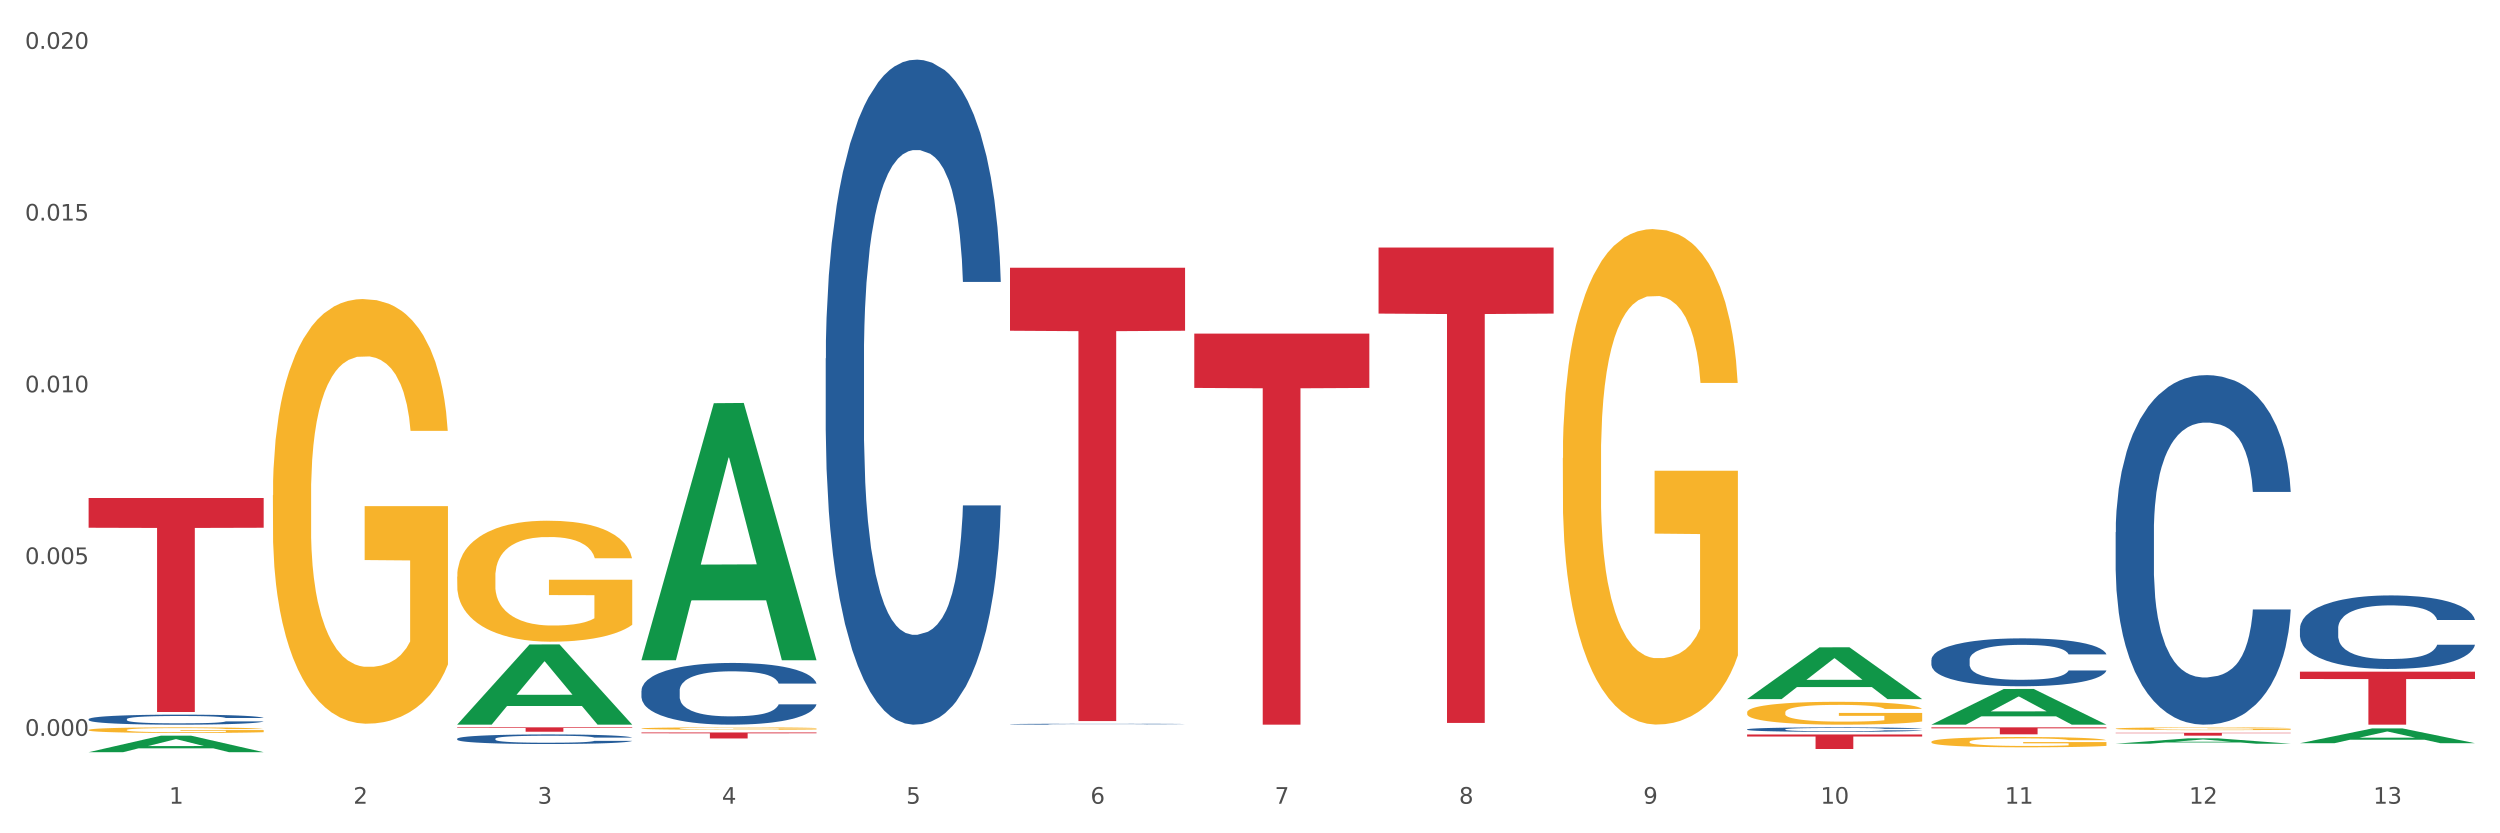<?xml version="1.0" encoding="utf-8" standalone="no"?>
<!DOCTYPE svg PUBLIC "-//W3C//DTD SVG 1.1//EN"
  "http://www.w3.org/Graphics/SVG/1.1/DTD/svg11.dtd">
<svg xmlns:xlink="http://www.w3.org/1999/xlink" width="1080pt" height="360pt" viewBox="0 0 1080 360" xmlns="http://www.w3.org/2000/svg" version="1.1">
 <rect x="0" y="0" width="1080" height="360" fill="#333333" stroke="none"/>
 <defs>
  <style type="text/css">*{stroke-linejoin: round; stroke-linecap: butt}</style>
 </defs>
 <g id="figure_1">
  <g id="patch_1">
   <path d="M 0 360 
L 1080 360 
L 1080 0 
L 0 0 
z
" style="fill: #ffffff; stroke: #ffffff; stroke-linejoin: miter"/>
  </g>
  <g id="axes_1">
   <g id="matplotlib.axis_1">
    <g id="xtick_1">
     <g id="text_1">
      <!-- 1 -->
      <g style="fill: #4d4d4d" transform="translate(73.043 347.204) scale(0.096 -0.096)">
       <defs>
        <path id="DejaVuSans-31" d="M 794 531 
L 1825 531 
L 1825 4091 
L 703 3866 
L 703 4441 
L 1819 4666 
L 2450 4666 
L 2450 531 
L 3481 531 
L 3481 0 
L 794 0 
L 794 531 
z
" transform="scale(0.016)"/>
       </defs>
       <use xlink:href="#DejaVuSans-31"/>
      </g>
     </g>
    </g>
    <g id="xtick_2">
     <g id="text_2">
      <!-- 2 -->
      <g style="fill: #4d4d4d" transform="translate(152.65 347.204) scale(0.096 -0.096)">
       <defs>
        <path id="DejaVuSans-32" d="M 1228 531 
L 3431 531 
L 3431 0 
L 469 0 
L 469 531 
Q 828 903 1448 1529 
Q 2069 2156 2228 2338 
Q 2531 2678 2651 2914 
Q 2772 3150 2772 3378 
Q 2772 3750 2511 3984 
Q 2250 4219 1831 4219 
Q 1534 4219 1204 4116 
Q 875 4013 500 3803 
L 500 4441 
Q 881 4594 1212 4672 
Q 1544 4750 1819 4750 
Q 2544 4750 2975 4387 
Q 3406 4025 3406 3419 
Q 3406 3131 3298 2873 
Q 3191 2616 2906 2266 
Q 2828 2175 2409 1742 
Q 1991 1309 1228 531 
z
" transform="scale(0.016)"/>
       </defs>
       <use xlink:href="#DejaVuSans-32"/>
      </g>
     </g>
    </g>
    <g id="xtick_3">
     <g id="text_3">
      <!-- 3 -->
      <g style="fill: #4d4d4d" transform="translate(232.258 347.204) scale(0.096 -0.096)">
       <defs>
        <path id="DejaVuSans-33" d="M 2597 2516 
Q 3050 2419 3304 2112 
Q 3559 1806 3559 1356 
Q 3559 666 3084 287 
Q 2609 -91 1734 -91 
Q 1441 -91 1130 -33 
Q 819 25 488 141 
L 488 750 
Q 750 597 1062 519 
Q 1375 441 1716 441 
Q 2309 441 2620 675 
Q 2931 909 2931 1356 
Q 2931 1769 2642 2001 
Q 2353 2234 1838 2234 
L 1294 2234 
L 1294 2753 
L 1863 2753 
Q 2328 2753 2575 2939 
Q 2822 3125 2822 3475 
Q 2822 3834 2567 4026 
Q 2313 4219 1838 4219 
Q 1578 4219 1281 4162 
Q 984 4106 628 3988 
L 628 4550 
Q 988 4650 1302 4700 
Q 1616 4750 1894 4750 
Q 2613 4750 3031 4423 
Q 3450 4097 3450 3541 
Q 3450 3153 3228 2886 
Q 3006 2619 2597 2516 
z
" transform="scale(0.016)"/>
       </defs>
       <use xlink:href="#DejaVuSans-33"/>
      </g>
     </g>
    </g>
    <g id="xtick_4">
     <g id="text_4">
      <!-- 4 -->
      <g style="fill: #4d4d4d" transform="translate(311.865 347.204) scale(0.096 -0.096)">
       <defs>
        <path id="DejaVuSans-34" d="M 2419 4116 
L 825 1625 
L 2419 1625 
L 2419 4116 
z
M 2253 4666 
L 3047 4666 
L 3047 1625 
L 3713 1625 
L 3713 1100 
L 3047 1100 
L 3047 0 
L 2419 0 
L 2419 1100 
L 313 1100 
L 313 1709 
L 2253 4666 
z
" transform="scale(0.016)"/>
       </defs>
       <use xlink:href="#DejaVuSans-34"/>
      </g>
     </g>
    </g>
    <g id="xtick_5">
     <g id="text_5">
      <!-- 5 -->
      <g style="fill: #4d4d4d" transform="translate(391.473 347.204) scale(0.096 -0.096)">
       <defs>
        <path id="DejaVuSans-35" d="M 691 4666 
L 3169 4666 
L 3169 4134 
L 1269 4134 
L 1269 2991 
Q 1406 3038 1543 3061 
Q 1681 3084 1819 3084 
Q 2600 3084 3056 2656 
Q 3513 2228 3513 1497 
Q 3513 744 3044 326 
Q 2575 -91 1722 -91 
Q 1428 -91 1123 -41 
Q 819 9 494 109 
L 494 744 
Q 775 591 1075 516 
Q 1375 441 1709 441 
Q 2250 441 2565 725 
Q 2881 1009 2881 1497 
Q 2881 1984 2565 2268 
Q 2250 2553 1709 2553 
Q 1456 2553 1204 2497 
Q 953 2441 691 2322 
L 691 4666 
z
" transform="scale(0.016)"/>
       </defs>
       <use xlink:href="#DejaVuSans-35"/>
      </g>
     </g>
    </g>
    <g id="xtick_6">
     <g id="text_6">
      <!-- 6 -->
      <g style="fill: #4d4d4d" transform="translate(471.08 347.204) scale(0.096 -0.096)">
       <defs>
        <path id="DejaVuSans-36" d="M 2113 2584 
Q 1688 2584 1439 2293 
Q 1191 2003 1191 1497 
Q 1191 994 1439 701 
Q 1688 409 2113 409 
Q 2538 409 2786 701 
Q 3034 994 3034 1497 
Q 3034 2003 2786 2293 
Q 2538 2584 2113 2584 
z
M 3366 4563 
L 3366 3988 
Q 3128 4100 2886 4159 
Q 2644 4219 2406 4219 
Q 1781 4219 1451 3797 
Q 1122 3375 1075 2522 
Q 1259 2794 1537 2939 
Q 1816 3084 2150 3084 
Q 2853 3084 3261 2657 
Q 3669 2231 3669 1497 
Q 3669 778 3244 343 
Q 2819 -91 2113 -91 
Q 1303 -91 875 529 
Q 447 1150 447 2328 
Q 447 3434 972 4092 
Q 1497 4750 2381 4750 
Q 2619 4750 2861 4703 
Q 3103 4656 3366 4563 
z
" transform="scale(0.016)"/>
       </defs>
       <use xlink:href="#DejaVuSans-36"/>
      </g>
     </g>
    </g>
    <g id="xtick_7">
     <g id="text_7">
      <!-- 7 -->
      <g style="fill: #4d4d4d" transform="translate(550.688 347.204) scale(0.096 -0.096)">
       <defs>
        <path id="DejaVuSans-37" d="M 525 4666 
L 3525 4666 
L 3525 4397 
L 1831 0 
L 1172 0 
L 2766 4134 
L 525 4134 
L 525 4666 
z
" transform="scale(0.016)"/>
       </defs>
       <use xlink:href="#DejaVuSans-37"/>
      </g>
     </g>
    </g>
    <g id="xtick_8">
     <g id="text_8">
      <!-- 8 -->
      <g style="fill: #4d4d4d" transform="translate(630.295 347.204) scale(0.096 -0.096)">
       <defs>
        <path id="DejaVuSans-38" d="M 2034 2216 
Q 1584 2216 1326 1975 
Q 1069 1734 1069 1313 
Q 1069 891 1326 650 
Q 1584 409 2034 409 
Q 2484 409 2743 651 
Q 3003 894 3003 1313 
Q 3003 1734 2745 1975 
Q 2488 2216 2034 2216 
z
M 1403 2484 
Q 997 2584 770 2862 
Q 544 3141 544 3541 
Q 544 4100 942 4425 
Q 1341 4750 2034 4750 
Q 2731 4750 3128 4425 
Q 3525 4100 3525 3541 
Q 3525 3141 3298 2862 
Q 3072 2584 2669 2484 
Q 3125 2378 3379 2068 
Q 3634 1759 3634 1313 
Q 3634 634 3220 271 
Q 2806 -91 2034 -91 
Q 1263 -91 848 271 
Q 434 634 434 1313 
Q 434 1759 690 2068 
Q 947 2378 1403 2484 
z
M 1172 3481 
Q 1172 3119 1398 2916 
Q 1625 2713 2034 2713 
Q 2441 2713 2670 2916 
Q 2900 3119 2900 3481 
Q 2900 3844 2670 4047 
Q 2441 4250 2034 4250 
Q 1625 4250 1398 4047 
Q 1172 3844 1172 3481 
z
" transform="scale(0.016)"/>
       </defs>
       <use xlink:href="#DejaVuSans-38"/>
      </g>
     </g>
    </g>
    <g id="xtick_9">
     <g id="text_9">
      <!-- 9 -->
      <g style="fill: #4d4d4d" transform="translate(709.902 347.204) scale(0.096 -0.096)">
       <defs>
        <path id="DejaVuSans-39" d="M 703 97 
L 703 672 
Q 941 559 1184 500 
Q 1428 441 1663 441 
Q 2288 441 2617 861 
Q 2947 1281 2994 2138 
Q 2813 1869 2534 1725 
Q 2256 1581 1919 1581 
Q 1219 1581 811 2004 
Q 403 2428 403 3163 
Q 403 3881 828 4315 
Q 1253 4750 1959 4750 
Q 2769 4750 3195 4129 
Q 3622 3509 3622 2328 
Q 3622 1225 3098 567 
Q 2575 -91 1691 -91 
Q 1453 -91 1209 -44 
Q 966 3 703 97 
z
M 1959 2075 
Q 2384 2075 2632 2365 
Q 2881 2656 2881 3163 
Q 2881 3666 2632 3958 
Q 2384 4250 1959 4250 
Q 1534 4250 1286 3958 
Q 1038 3666 1038 3163 
Q 1038 2656 1286 2365 
Q 1534 2075 1959 2075 
z
" transform="scale(0.016)"/>
       </defs>
       <use xlink:href="#DejaVuSans-39"/>
      </g>
     </g>
    </g>
    <g id="xtick_10">
     <g id="text_10">
      <!-- 10 -->
      <g style="fill: #4d4d4d" transform="translate(786.456 347.204) scale(0.096 -0.096)">
       <defs>
        <path id="DejaVuSans-30" d="M 2034 4250 
Q 1547 4250 1301 3770 
Q 1056 3291 1056 2328 
Q 1056 1369 1301 889 
Q 1547 409 2034 409 
Q 2525 409 2770 889 
Q 3016 1369 3016 2328 
Q 3016 3291 2770 3770 
Q 2525 4250 2034 4250 
z
M 2034 4750 
Q 2819 4750 3233 4129 
Q 3647 3509 3647 2328 
Q 3647 1150 3233 529 
Q 2819 -91 2034 -91 
Q 1250 -91 836 529 
Q 422 1150 422 2328 
Q 422 3509 836 4129 
Q 1250 4750 2034 4750 
z
" transform="scale(0.016)"/>
       </defs>
       <use xlink:href="#DejaVuSans-31"/>
       <use xlink:href="#DejaVuSans-30" transform="translate(63.623 0)"/>
      </g>
     </g>
    </g>
    <g id="xtick_11">
     <g id="text_11">
      <!-- 11 -->
      <g style="fill: #4d4d4d" transform="translate(866.063 347.204) scale(0.096 -0.096)">
       <use xlink:href="#DejaVuSans-31"/>
       <use xlink:href="#DejaVuSans-31" transform="translate(63.623 0)"/>
      </g>
     </g>
    </g>
    <g id="xtick_12">
     <g id="text_12">
      <!-- 12 -->
      <g style="fill: #4d4d4d" transform="translate(945.671 347.204) scale(0.096 -0.096)">
       <use xlink:href="#DejaVuSans-31"/>
       <use xlink:href="#DejaVuSans-32" transform="translate(63.623 0)"/>
      </g>
     </g>
    </g>
    <g id="xtick_13">
     <g id="text_13">
      <!-- 13 -->
      <g style="fill: #4d4d4d" transform="translate(1025.278 347.204) scale(0.096 -0.096)">
       <use xlink:href="#DejaVuSans-31"/>
       <use xlink:href="#DejaVuSans-33" transform="translate(63.623 0)"/>
      </g>
     </g>
    </g>
    <g id="xtick_14"/>
    <g id="xtick_15"/>
    <g id="xtick_16"/>
    <g id="xtick_17"/>
    <g id="xtick_18"/>
    <g id="xtick_19"/>
    <g id="xtick_20"/>
    <g id="xtick_21"/>
    <g id="xtick_22"/>
    <g id="xtick_23"/>
    <g id="xtick_24"/>
    <g id="xtick_25"/>
   </g>
   <g id="matplotlib.axis_2">
    <g id="ytick_1">
     <g id="text_14">
      <!-- 0.000 -->
      <g style="fill: #4d4d4d" transform="translate(10.8 317.863) scale(0.096 -0.096)">
       <defs>
        <path id="DejaVuSans-2e" d="M 684 794 
L 1344 794 
L 1344 0 
L 684 0 
L 684 794 
z
" transform="scale(0.016)"/>
       </defs>
       <use xlink:href="#DejaVuSans-30"/>
       <use xlink:href="#DejaVuSans-2e" transform="translate(63.623 0)"/>
       <use xlink:href="#DejaVuSans-30" transform="translate(95.41 0)"/>
       <use xlink:href="#DejaVuSans-30" transform="translate(159.033 0)"/>
       <use xlink:href="#DejaVuSans-30" transform="translate(222.656 0)"/>
      </g>
     </g>
    </g>
    <g id="ytick_2">
     <g id="text_15">
      <!-- 0.005 -->
      <g style="fill: #4d4d4d" transform="translate(10.8 243.67) scale(0.096 -0.096)">
       <use xlink:href="#DejaVuSans-30"/>
       <use xlink:href="#DejaVuSans-2e" transform="translate(63.623 0)"/>
       <use xlink:href="#DejaVuSans-30" transform="translate(95.41 0)"/>
       <use xlink:href="#DejaVuSans-30" transform="translate(159.033 0)"/>
       <use xlink:href="#DejaVuSans-35" transform="translate(222.656 0)"/>
      </g>
     </g>
    </g>
    <g id="ytick_3">
     <g id="text_16">
      <!-- 0.010 -->
      <g style="fill: #4d4d4d" transform="translate(10.8 169.477) scale(0.096 -0.096)">
       <use xlink:href="#DejaVuSans-30"/>
       <use xlink:href="#DejaVuSans-2e" transform="translate(63.623 0)"/>
       <use xlink:href="#DejaVuSans-30" transform="translate(95.41 0)"/>
       <use xlink:href="#DejaVuSans-31" transform="translate(159.033 0)"/>
       <use xlink:href="#DejaVuSans-30" transform="translate(222.656 0)"/>
      </g>
     </g>
    </g>
    <g id="ytick_4">
     <g id="text_17">
      <!-- 0.015 -->
      <g style="fill: #4d4d4d" transform="translate(10.8 95.283) scale(0.096 -0.096)">
       <use xlink:href="#DejaVuSans-30"/>
       <use xlink:href="#DejaVuSans-2e" transform="translate(63.623 0)"/>
       <use xlink:href="#DejaVuSans-30" transform="translate(95.41 0)"/>
       <use xlink:href="#DejaVuSans-31" transform="translate(159.033 0)"/>
       <use xlink:href="#DejaVuSans-35" transform="translate(222.656 0)"/>
      </g>
     </g>
    </g>
    <g id="ytick_5">
     <g id="text_18">
      <!-- 0.020 -->
      <g style="fill: #4d4d4d" transform="translate(10.8 21.09) scale(0.096 -0.096)">
       <use xlink:href="#DejaVuSans-30"/>
       <use xlink:href="#DejaVuSans-2e" transform="translate(63.623 0)"/>
       <use xlink:href="#DejaVuSans-30" transform="translate(95.41 0)"/>
       <use xlink:href="#DejaVuSans-32" transform="translate(159.033 0)"/>
       <use xlink:href="#DejaVuSans-30" transform="translate(222.656 0)"/>
      </g>
     </g>
    </g>
    <g id="ytick_6"/>
    <g id="ytick_7"/>
    <g id="ytick_8"/>
    <g id="ytick_9"/>
   </g>
   <g id="PolyCollection_1">
    <path d="M 38.283 324.936 
L 38.361 324.929 
L 69.547 317.807 
L 82.49 317.8 
L 113.91 324.95 
L 98.941 324.95 
L 92.158 323.285 
L 59.958 323.285 
L 59.724 323.312 
L 53.175 324.95 
L 38.283 324.95 
L 38.283 324.936 
L 64.012 322.291 
L 88.103 322.285 
L 76.175 319.324 
L 76.019 319.311 
L 75.863 319.331 
L 63.934 322.285 
L 64.012 322.291 
L 38.283 324.936 
z
" clip-path="url(#paf9fe60568)" style="fill: #109648"/>
    <path d="M 277.105 316.422 
L 352.733 316.422 
L 352.733 316.784 
L 322.984 316.787 
L 322.984 319.025 
L 306.675 319.025 
L 306.675 316.787 
L 277.105 316.784 
L 277.105 316.425 
L 277.105 316.422 
z
" clip-path="url(#paf9fe60568)" style="fill: #d62839"/>
    <path d="M 436.32 115.665 
L 511.948 115.665 
L 511.948 142.88 
L 482.199 143.064 
L 482.199 311.504 
L 465.89 311.504 
L 465.89 143.064 
L 436.32 142.88 
L 436.32 115.849 
L 436.32 115.665 
z
" clip-path="url(#paf9fe60568)" style="fill: #d62839"/>
    <path d="M 515.928 144.103 
L 591.555 144.103 
L 591.555 167.583 
L 561.806 167.741 
L 561.806 313.062 
L 545.498 313.062 
L 545.498 167.741 
L 515.928 167.583 
L 515.928 144.261 
L 515.928 144.103 
z
" clip-path="url(#paf9fe60568)" style="fill: #d62839"/>
    <path d="M 595.535 106.933 
L 671.163 106.933 
L 671.163 135.472 
L 641.413 135.665 
L 641.413 312.295 
L 625.105 312.295 
L 625.105 135.665 
L 595.535 135.472 
L 595.535 107.126 
L 595.535 106.933 
z
" clip-path="url(#paf9fe60568)" style="fill: #d62839"/>
    <path d="M 754.75 317.303 
L 830.378 317.303 
L 830.378 318.174 
L 800.628 318.18 
L 800.628 323.57 
L 784.32 323.57 
L 784.32 318.18 
L 754.75 318.174 
L 754.75 317.309 
L 754.75 317.303 
z
" clip-path="url(#paf9fe60568)" style="fill: #d62839"/>
    <path d="M 834.358 314.216 
L 909.985 314.216 
L 909.985 314.636 
L 880.236 314.639 
L 880.236 317.24 
L 863.928 317.24 
L 863.928 314.639 
L 834.358 314.636 
L 834.358 314.219 
L 834.358 314.216 
z
" clip-path="url(#paf9fe60568)" style="fill: #d62839"/>
    <path d="M 913.965 316.578 
L 989.593 316.578 
L 989.593 316.749 
L 959.843 316.75 
L 959.843 317.806 
L 943.535 317.806 
L 943.535 316.75 
L 913.965 316.749 
L 913.965 316.579 
L 913.965 316.578 
z
" clip-path="url(#paf9fe60568)" style="fill: #d62839"/>
    <path d="M 38.283 315.339 
L 38.372 315.337 
L 38.372 315.257 
L 38.551 315.188 
L 39.444 315.022 
L 40.783 314.884 
L 41.765 314.811 
L 42.747 314.751 
L 43.908 314.691 
L 45.337 314.629 
L 47.926 314.538 
L 49.533 314.491 
L 51.498 314.442 
L 55.069 314.371 
L 57.659 314.331 
L 60.337 314.298 
L 64.712 314.258 
L 67.57 314.24 
L 70.605 314.227 
L 74.266 314.218 
L 77.034 314.216 
L 83.106 314.223 
L 88.284 314.243 
L 90.784 314.258 
L 93.999 314.285 
L 95.695 314.302 
L 98.463 314.338 
L 101.32 314.385 
L 103.285 314.425 
L 106.231 314.5 
L 108.464 314.575 
L 110.517 314.669 
L 111.589 314.733 
L 112.392 314.793 
L 113.107 314.862 
L 113.821 314.971 
L 97.749 314.971 
L 97.124 314.893 
L 96.142 314.82 
L 94.713 314.749 
L 93.463 314.704 
L 91.32 314.649 
L 89.356 314.613 
L 87.302 314.587 
L 84.802 314.564 
L 82.838 314.553 
L 80.07 314.544 
L 74.623 314.547 
L 70.962 314.564 
L 68.462 314.587 
L 66.855 314.607 
L 65.427 314.629 
L 63.819 314.66 
L 61.944 314.706 
L 60.605 314.749 
L 59.266 314.802 
L 58.194 314.855 
L 57.212 314.917 
L 56.409 314.984 
L 55.783 315.053 
L 55.248 315.137 
L 54.801 315.277 
L 54.801 315.581 
L 54.98 315.65 
L 55.426 315.741 
L 55.962 315.81 
L 56.855 315.892 
L 57.659 315.947 
L 59.176 316.027 
L 60.873 316.094 
L 62.212 316.136 
L 63.552 316.172 
L 65.873 316.22 
L 68.462 316.26 
L 70.695 316.285 
L 73.73 316.307 
L 75.784 316.316 
L 77.57 316.32 
L 81.945 316.32 
L 85.07 316.314 
L 88.552 316.298 
L 91.231 316.278 
L 93.463 316.254 
L 95.963 316.214 
L 97.57 316.176 
L 97.57 315.712 
L 77.927 315.71 
L 77.927 315.401 
L 113.91 315.401 
L 113.91 316.307 
L 112.392 316.354 
L 110.696 316.396 
L 108.91 316.434 
L 106.231 316.48 
L 103.017 316.525 
L 100.16 316.556 
L 97.124 316.582 
L 93.552 316.607 
L 88.909 316.629 
L 86.052 316.638 
L 82.481 316.644 
L 78.284 316.647 
L 74.623 316.642 
L 71.052 316.631 
L 67.302 316.611 
L 63.641 316.582 
L 60.873 316.553 
L 58.105 316.518 
L 55.158 316.471 
L 52.837 316.427 
L 51.051 316.387 
L 49.087 316.336 
L 46.944 316.269 
L 45.337 316.209 
L 43.908 316.147 
L 42.39 316.067 
L 41.319 315.998 
L 40.247 315.912 
L 39.622 315.847 
L 38.908 315.748 
L 38.372 315.608 
L 38.283 315.339 
z
" clip-path="url(#paf9fe60568)" style="fill: #f7b32b"/>
    <path d="M 993.573 271.497 
L 993.662 271.468 
L 993.662 270.655 
L 993.93 269.552 
L 994.914 267.52 
L 996.165 265.982 
L 998.311 264.183 
L 999.473 263.428 
L 1000.993 262.587 
L 1004.121 261.222 
L 1007.697 260.062 
L 1010.2 259.423 
L 1012.077 259.017 
L 1016.279 258.291 
L 1018.693 257.972 
L 1021.196 257.711 
L 1023.341 257.537 
L 1026.917 257.333 
L 1029.777 257.246 
L 1033.085 257.217 
L 1035.856 257.246 
L 1039.521 257.362 
L 1044.885 257.711 
L 1046.941 257.914 
L 1049.712 258.262 
L 1052.573 258.726 
L 1054.897 259.191 
L 1057.579 259.858 
L 1060.35 260.729 
L 1063.032 261.832 
L 1064.909 262.848 
L 1066.429 263.922 
L 1067.77 265.228 
L 1068.753 266.65 
L 1069.2 267.84 
L 1052.841 267.84 
L 1052.394 266.766 
L 1051.5 265.605 
L 1050.606 264.821 
L 1049.623 264.183 
L 1048.103 263.457 
L 1046.762 262.993 
L 1044.527 262.441 
L 1042.471 262.093 
L 1040.773 261.89 
L 1038.717 261.716 
L 1034.336 261.542 
L 1031.208 261.542 
L 1029.241 261.6 
L 1026.827 261.745 
L 1024.771 261.948 
L 1022.358 262.296 
L 1020.48 262.674 
L 1018.603 263.167 
L 1017.53 263.515 
L 1015.921 264.154 
L 1014.849 264.676 
L 1013.418 265.576 
L 1012.614 266.214 
L 1011.183 267.869 
L 1010.558 269.088 
L 1010.29 269.929 
L 1010.111 270.858 
L 1010.111 275.386 
L 1010.647 277.417 
L 1011.094 278.288 
L 1011.809 279.275 
L 1013.15 280.552 
L 1015.117 281.8 
L 1017.173 282.7 
L 1018.871 283.251 
L 1020.48 283.657 
L 1022.089 283.977 
L 1024.056 284.267 
L 1025.665 284.441 
L 1028.079 284.615 
L 1030.939 284.702 
L 1033.174 284.702 
L 1037.733 284.557 
L 1039.789 284.412 
L 1041.756 284.209 
L 1043.902 283.89 
L 1045.6 283.541 
L 1046.583 283.28 
L 1048.192 282.729 
L 1049.444 282.148 
L 1050.517 281.481 
L 1051.232 280.9 
L 1052.036 280.029 
L 1052.662 279.043 
L 1052.841 278.52 
L 1069.2 278.52 
L 1068.842 279.565 
L 1068.217 280.581 
L 1066.965 281.945 
L 1065.982 282.729 
L 1064.462 283.686 
L 1062.853 284.499 
L 1060.618 285.399 
L 1058.562 286.066 
L 1056.417 286.647 
L 1054.092 287.169 
L 1049.891 287.895 
L 1048.371 288.098 
L 1045.153 288.446 
L 1042.65 288.649 
L 1038.985 288.852 
L 1035.23 288.969 
L 1031.297 288.998 
L 1027.811 288.94 
L 1023.967 288.765 
L 1021.553 288.591 
L 1018.871 288.33 
L 1015.743 287.924 
L 1012.793 287.43 
L 1010.021 286.85 
L 1007.429 286.182 
L 1005.015 285.428 
L 1001.887 284.18 
L 999.562 282.961 
L 997.864 281.829 
L 996.702 280.871 
L 995.54 279.652 
L 994.914 278.81 
L 993.93 276.779 
L 993.573 274.892 
L 993.573 271.497 
z
" clip-path="url(#paf9fe60568)" style="fill: #255c99"/>
    <path d="M 913.965 229.901 
L 914.055 229.763 
L 914.055 225.901 
L 914.323 220.661 
L 915.306 211.007 
L 916.558 203.697 
L 918.703 195.147 
L 919.865 191.561 
L 921.385 187.562 
L 924.514 181.08 
L 928.09 175.563 
L 930.593 172.529 
L 932.47 170.598 
L 936.671 167.151 
L 939.085 165.634 
L 941.588 164.392 
L 943.734 163.565 
L 947.309 162.6 
L 950.17 162.186 
L 953.477 162.048 
L 956.249 162.186 
L 959.914 162.737 
L 965.277 164.392 
L 967.333 165.358 
L 970.105 167.013 
L 972.965 169.219 
L 975.29 171.426 
L 977.971 174.598 
L 980.743 178.735 
L 983.424 183.976 
L 985.302 188.803 
L 986.821 193.906 
L 988.162 200.112 
L 989.146 206.869 
L 989.593 212.524 
L 973.233 212.524 
L 972.786 207.421 
L 971.893 201.905 
L 970.999 198.181 
L 970.015 195.147 
L 968.496 191.699 
L 967.155 189.492 
L 964.92 186.872 
L 962.864 185.217 
L 961.165 184.252 
L 959.109 183.424 
L 954.729 182.597 
L 951.6 182.597 
L 949.634 182.873 
L 947.22 183.562 
L 945.164 184.528 
L 942.75 186.183 
L 940.873 187.975 
L 938.996 190.32 
L 937.923 191.975 
L 936.314 195.009 
L 935.241 197.491 
L 933.811 201.767 
L 933.006 204.801 
L 931.576 212.662 
L 930.95 218.454 
L 930.682 222.454 
L 930.503 226.867 
L 930.503 248.381 
L 931.04 258.035 
L 931.487 262.172 
L 932.202 266.861 
L 933.543 272.93 
L 935.509 278.86 
L 937.565 283.135 
L 939.264 285.755 
L 940.873 287.686 
L 942.482 289.203 
L 944.449 290.582 
L 946.058 291.41 
L 948.471 292.237 
L 951.332 292.651 
L 953.567 292.651 
L 958.126 291.961 
L 960.182 291.272 
L 962.149 290.306 
L 964.294 288.789 
L 965.993 287.134 
L 966.976 285.893 
L 968.585 283.273 
L 969.836 280.515 
L 970.909 277.343 
L 971.624 274.584 
L 972.429 270.447 
L 973.055 265.758 
L 973.233 263.276 
L 989.593 263.276 
L 989.235 268.24 
L 988.609 273.067 
L 987.358 279.549 
L 986.374 283.273 
L 984.855 287.824 
L 983.246 291.686 
L 981.011 295.961 
L 978.955 299.133 
L 976.809 301.891 
L 974.485 304.374 
L 970.283 307.821 
L 968.764 308.787 
L 965.546 310.442 
L 963.043 311.407 
L 959.377 312.372 
L 955.623 312.924 
L 951.69 313.062 
L 948.203 312.786 
L 944.359 311.959 
L 941.946 311.131 
L 939.264 309.89 
L 936.135 307.959 
L 933.185 305.615 
L 930.414 302.857 
L 927.821 299.685 
L 925.408 296.099 
L 922.279 290.169 
L 919.955 284.376 
L 918.256 278.998 
L 917.094 274.447 
L 915.932 268.654 
L 915.306 264.655 
L 914.323 255.001 
L 913.965 246.037 
L 913.965 229.901 
z
" clip-path="url(#paf9fe60568)" style="fill: #255c99"/>
    <path d="M 834.358 285.069 
L 834.447 285.05 
L 834.447 284.52 
L 834.715 283.802 
L 835.699 282.478 
L 836.95 281.476 
L 839.096 280.304 
L 840.258 279.812 
L 841.778 279.264 
L 844.906 278.375 
L 848.482 277.619 
L 850.985 277.203 
L 852.862 276.938 
L 857.064 276.465 
L 859.478 276.257 
L 861.981 276.087 
L 864.126 275.973 
L 867.702 275.841 
L 870.562 275.784 
L 873.87 275.765 
L 876.641 275.784 
L 880.306 275.86 
L 885.67 276.087 
L 887.726 276.219 
L 890.497 276.446 
L 893.358 276.749 
L 895.682 277.051 
L 898.364 277.486 
L 901.135 278.053 
L 903.817 278.772 
L 905.694 279.434 
L 907.214 280.133 
L 908.555 280.984 
L 909.538 281.911 
L 909.985 282.686 
L 893.626 282.686 
L 893.179 281.987 
L 892.285 281.23 
L 891.391 280.72 
L 890.408 280.304 
L 888.888 279.831 
L 887.547 279.528 
L 885.312 279.169 
L 883.256 278.942 
L 881.558 278.81 
L 879.502 278.696 
L 875.121 278.583 
L 871.993 278.583 
L 870.026 278.621 
L 867.612 278.715 
L 865.556 278.848 
L 863.143 279.075 
L 861.265 279.32 
L 859.388 279.642 
L 858.315 279.869 
L 856.706 280.285 
L 855.634 280.625 
L 854.203 281.211 
L 853.399 281.627 
L 851.968 282.705 
L 851.343 283.499 
L 851.075 284.048 
L 850.896 284.653 
L 850.896 287.603 
L 851.432 288.926 
L 851.879 289.493 
L 852.594 290.136 
L 853.935 290.968 
L 855.902 291.781 
L 857.958 292.368 
L 859.656 292.727 
L 861.265 292.992 
L 862.875 293.2 
L 864.841 293.389 
L 866.45 293.502 
L 868.864 293.616 
L 871.724 293.672 
L 873.959 293.672 
L 878.518 293.578 
L 880.574 293.483 
L 882.541 293.351 
L 884.687 293.143 
L 886.385 292.916 
L 887.368 292.746 
L 888.977 292.387 
L 890.229 292.008 
L 891.302 291.573 
L 892.017 291.195 
L 892.821 290.628 
L 893.447 289.985 
L 893.626 289.645 
L 909.985 289.645 
L 909.627 290.325 
L 909.002 290.987 
L 907.75 291.876 
L 906.767 292.387 
L 905.247 293.011 
L 903.638 293.54 
L 901.403 294.126 
L 899.347 294.561 
L 897.202 294.939 
L 894.877 295.28 
L 890.676 295.752 
L 889.156 295.885 
L 885.938 296.112 
L 883.435 296.244 
L 879.77 296.376 
L 876.015 296.452 
L 872.082 296.471 
L 868.596 296.433 
L 864.752 296.32 
L 862.338 296.206 
L 859.656 296.036 
L 856.528 295.771 
L 853.578 295.45 
L 850.806 295.072 
L 848.214 294.637 
L 845.8 294.145 
L 842.672 293.332 
L 840.347 292.538 
L 838.649 291.8 
L 837.487 291.176 
L 836.325 290.382 
L 835.699 289.834 
L 834.715 288.51 
L 834.358 287.281 
L 834.358 285.069 
z
" clip-path="url(#paf9fe60568)" style="fill: #255c99"/>
    <path d="M 754.75 315.085 
L 754.84 315.083 
L 754.84 315.033 
L 755.108 314.966 
L 756.091 314.843 
L 757.343 314.749 
L 759.488 314.64 
L 760.65 314.594 
L 762.17 314.543 
L 765.299 314.46 
L 768.875 314.389 
L 771.378 314.35 
L 773.255 314.325 
L 777.456 314.281 
L 779.87 314.262 
L 782.373 314.246 
L 784.519 314.235 
L 788.094 314.223 
L 790.955 314.218 
L 794.262 314.216 
L 797.034 314.218 
L 800.699 314.225 
L 806.062 314.246 
L 808.118 314.258 
L 810.89 314.279 
L 813.75 314.308 
L 816.075 314.336 
L 818.756 314.377 
L 821.528 314.43 
L 824.209 314.497 
L 826.087 314.558 
L 827.606 314.624 
L 828.947 314.703 
L 829.931 314.79 
L 830.378 314.862 
L 814.018 314.862 
L 813.572 314.797 
L 812.678 314.726 
L 811.784 314.679 
L 810.8 314.64 
L 809.281 314.596 
L 807.94 314.567 
L 805.705 314.534 
L 803.649 314.513 
L 801.95 314.5 
L 799.894 314.49 
L 795.514 314.479 
L 792.385 314.479 
L 790.419 314.483 
L 788.005 314.491 
L 785.949 314.504 
L 783.535 314.525 
L 781.658 314.548 
L 779.781 314.578 
L 778.708 314.599 
L 777.099 314.638 
L 776.026 314.67 
L 774.596 314.724 
L 773.791 314.763 
L 772.361 314.864 
L 771.735 314.938 
L 771.467 314.989 
L 771.288 315.046 
L 771.288 315.321 
L 771.825 315.445 
L 772.272 315.498 
L 772.987 315.558 
L 774.328 315.636 
L 776.294 315.712 
L 778.35 315.766 
L 780.049 315.8 
L 781.658 315.825 
L 783.267 315.844 
L 785.234 315.862 
L 786.843 315.872 
L 789.256 315.883 
L 792.117 315.888 
L 794.352 315.888 
L 798.911 315.879 
L 800.967 315.87 
L 802.934 315.858 
L 805.079 315.839 
L 806.778 315.817 
L 807.761 315.802 
L 809.37 315.768 
L 810.622 315.733 
L 811.694 315.692 
L 812.409 315.657 
L 813.214 315.604 
L 813.84 315.544 
L 814.018 315.512 
L 830.378 315.512 
L 830.02 315.576 
L 829.394 315.637 
L 828.143 315.72 
L 827.159 315.768 
L 825.64 315.826 
L 824.031 315.876 
L 821.796 315.93 
L 819.74 315.971 
L 817.594 316.006 
L 815.27 316.038 
L 811.068 316.082 
L 809.549 316.095 
L 806.331 316.116 
L 803.828 316.128 
L 800.162 316.141 
L 796.408 316.148 
L 792.475 316.149 
L 788.988 316.146 
L 785.144 316.135 
L 782.731 316.125 
L 780.049 316.109 
L 776.92 316.084 
L 773.97 316.054 
L 771.199 316.019 
L 768.606 315.978 
L 766.193 315.932 
L 763.064 315.856 
L 760.74 315.782 
L 759.041 315.713 
L 757.879 315.655 
L 756.717 315.581 
L 756.091 315.53 
L 755.108 315.406 
L 754.75 315.291 
L 754.75 315.085 
z
" clip-path="url(#paf9fe60568)" style="fill: #255c99"/>
    <path d="M 436.32 312.84 
L 436.41 312.839 
L 436.41 312.829 
L 436.678 312.815 
L 437.661 312.789 
L 438.913 312.769 
L 441.058 312.747 
L 442.22 312.737 
L 443.74 312.726 
L 446.869 312.709 
L 450.445 312.694 
L 452.948 312.686 
L 454.825 312.681 
L 459.026 312.672 
L 461.44 312.668 
L 463.943 312.664 
L 466.089 312.662 
L 469.664 312.659 
L 472.525 312.658 
L 475.832 312.658 
L 478.604 312.658 
L 482.269 312.66 
L 487.632 312.664 
L 489.689 312.667 
L 492.46 312.671 
L 495.32 312.677 
L 497.645 312.683 
L 500.326 312.692 
L 503.098 312.703 
L 505.779 312.717 
L 507.657 312.73 
L 509.176 312.743 
L 510.517 312.76 
L 511.501 312.778 
L 511.948 312.793 
L 495.589 312.793 
L 495.142 312.779 
L 494.248 312.765 
L 493.354 312.755 
L 492.37 312.747 
L 490.851 312.737 
L 489.51 312.731 
L 487.275 312.724 
L 485.219 312.72 
L 483.52 312.717 
L 481.464 312.715 
L 477.084 312.713 
L 473.955 312.713 
L 471.989 312.714 
L 469.575 312.716 
L 467.519 312.718 
L 465.105 312.723 
L 463.228 312.727 
L 461.351 312.734 
L 460.278 312.738 
L 458.669 312.746 
L 457.596 312.753 
L 456.166 312.764 
L 455.361 312.772 
L 453.931 312.793 
L 453.305 312.809 
L 453.037 312.82 
L 452.858 312.831 
L 452.858 312.889 
L 453.395 312.915 
L 453.842 312.926 
L 454.557 312.938 
L 455.898 312.955 
L 457.864 312.971 
L 459.92 312.982 
L 461.619 312.989 
L 463.228 312.994 
L 464.837 312.998 
L 466.804 313.002 
L 468.413 313.004 
L 470.826 313.006 
L 473.687 313.007 
L 475.922 313.007 
L 480.481 313.006 
L 482.537 313.004 
L 484.504 313.001 
L 486.649 312.997 
L 488.348 312.993 
L 489.331 312.989 
L 490.94 312.982 
L 492.192 312.975 
L 493.264 312.966 
L 493.979 312.959 
L 494.784 312.948 
L 495.41 312.935 
L 495.589 312.929 
L 511.948 312.929 
L 511.59 312.942 
L 510.964 312.955 
L 509.713 312.972 
L 508.729 312.982 
L 507.21 312.995 
L 505.601 313.005 
L 503.366 313.016 
L 501.31 313.025 
L 499.164 313.032 
L 496.84 313.039 
L 492.639 313.048 
L 491.119 313.051 
L 487.901 313.055 
L 485.398 313.058 
L 481.732 313.06 
L 477.978 313.062 
L 474.045 313.062 
L 470.558 313.061 
L 466.714 313.059 
L 464.301 313.057 
L 461.619 313.054 
L 458.49 313.048 
L 455.54 313.042 
L 452.769 313.035 
L 450.176 313.026 
L 447.763 313.017 
L 444.634 313.001 
L 442.31 312.985 
L 440.611 312.971 
L 439.449 312.959 
L 438.287 312.943 
L 437.661 312.933 
L 436.678 312.907 
L 436.32 312.883 
L 436.32 312.84 
z
" clip-path="url(#paf9fe60568)" style="fill: #255c99"/>
    <path d="M 356.713 154.849 
L 356.802 154.586 
L 356.802 147.24 
L 357.071 137.27 
L 358.054 118.903 
L 359.305 104.997 
L 361.451 88.73 
L 362.613 81.908 
L 364.133 74.299 
L 367.261 61.967 
L 370.837 51.472 
L 373.34 45.7 
L 375.217 42.027 
L 379.419 35.467 
L 381.833 32.581 
L 384.336 30.22 
L 386.481 28.646 
L 390.057 26.809 
L 392.917 26.022 
L 396.225 25.759 
L 398.996 26.022 
L 402.661 27.071 
L 408.025 30.22 
L 410.081 32.057 
L 412.852 35.205 
L 415.713 39.403 
L 418.037 43.601 
L 420.719 49.636 
L 423.49 57.507 
L 426.172 67.477 
L 428.049 76.661 
L 429.569 86.369 
L 430.91 98.175 
L 431.893 111.032 
L 432.34 121.789 
L 415.981 121.789 
L 415.534 112.081 
L 414.64 101.586 
L 413.746 94.502 
L 412.763 88.73 
L 411.243 82.171 
L 409.902 77.972 
L 407.667 72.987 
L 405.611 69.839 
L 403.913 68.002 
L 401.857 66.428 
L 397.477 64.854 
L 394.348 64.854 
L 392.381 65.378 
L 389.967 66.69 
L 387.911 68.527 
L 385.498 71.675 
L 383.62 75.086 
L 381.743 79.547 
L 380.67 82.695 
L 379.061 88.468 
L 377.989 93.19 
L 376.558 101.324 
L 375.754 107.096 
L 374.324 122.052 
L 373.698 133.072 
L 373.43 140.681 
L 373.251 149.077 
L 373.251 190.007 
L 373.787 208.374 
L 374.234 216.245 
L 374.949 225.166 
L 376.29 236.71 
L 378.257 247.993 
L 380.313 256.126 
L 382.011 261.111 
L 383.62 264.785 
L 385.23 267.671 
L 387.196 270.295 
L 388.805 271.869 
L 391.219 273.443 
L 394.08 274.23 
L 396.314 274.23 
L 400.873 272.918 
L 402.93 271.607 
L 404.896 269.77 
L 407.042 266.884 
L 408.74 263.735 
L 409.723 261.374 
L 411.333 256.389 
L 412.584 251.141 
L 413.657 245.106 
L 414.372 239.859 
L 415.176 231.988 
L 415.802 223.067 
L 415.981 218.344 
L 432.34 218.344 
L 431.983 227.79 
L 431.357 236.973 
L 430.105 249.304 
L 429.122 256.389 
L 427.602 265.047 
L 425.993 272.394 
L 423.758 280.527 
L 421.702 286.562 
L 419.557 291.81 
L 417.233 296.532 
L 413.031 303.092 
L 411.511 304.928 
L 408.293 308.077 
L 405.79 309.914 
L 402.125 311.75 
L 398.37 312.8 
L 394.437 313.062 
L 390.951 312.537 
L 387.107 310.963 
L 384.693 309.389 
L 382.011 307.027 
L 378.883 303.354 
L 375.933 298.894 
L 373.161 293.646 
L 370.569 287.611 
L 368.155 280.79 
L 365.027 269.507 
L 362.702 258.488 
L 361.004 248.255 
L 359.842 239.597 
L 358.68 228.577 
L 358.054 220.968 
L 357.071 202.601 
L 356.713 185.547 
L 356.713 154.849 
z
" clip-path="url(#paf9fe60568)" style="fill: #255c99"/>
    <path d="M 277.105 298.374 
L 277.195 298.35 
L 277.195 297.668 
L 277.463 296.742 
L 278.446 295.037 
L 279.698 293.746 
L 281.843 292.236 
L 283.005 291.602 
L 284.525 290.896 
L 287.654 289.751 
L 291.23 288.777 
L 293.733 288.241 
L 295.61 287.9 
L 299.811 287.291 
L 302.225 287.023 
L 304.728 286.804 
L 306.874 286.657 
L 310.449 286.487 
L 313.31 286.414 
L 316.618 286.39 
L 319.389 286.414 
L 323.054 286.511 
L 328.417 286.804 
L 330.474 286.974 
L 333.245 287.266 
L 336.105 287.656 
L 338.43 288.046 
L 341.111 288.606 
L 343.883 289.337 
L 346.564 290.263 
L 348.442 291.115 
L 349.961 292.016 
L 351.302 293.112 
L 352.286 294.306 
L 352.733 295.305 
L 336.374 295.305 
L 335.927 294.403 
L 335.033 293.429 
L 334.139 292.771 
L 333.155 292.236 
L 331.636 291.627 
L 330.295 291.237 
L 328.06 290.774 
L 326.004 290.482 
L 324.305 290.311 
L 322.249 290.165 
L 317.869 290.019 
L 314.74 290.019 
L 312.774 290.068 
L 310.36 290.189 
L 308.304 290.36 
L 305.89 290.652 
L 304.013 290.969 
L 302.136 291.383 
L 301.063 291.675 
L 299.454 292.211 
L 298.381 292.65 
L 296.951 293.405 
L 296.146 293.941 
L 294.716 295.329 
L 294.09 296.352 
L 293.822 297.059 
L 293.643 297.838 
L 293.643 301.638 
L 294.18 303.343 
L 294.627 304.074 
L 295.342 304.902 
L 296.683 305.974 
L 298.649 307.021 
L 300.705 307.776 
L 302.404 308.239 
L 304.013 308.58 
L 305.622 308.848 
L 307.589 309.092 
L 309.198 309.238 
L 311.611 309.384 
L 314.472 309.457 
L 316.707 309.457 
L 321.266 309.335 
L 323.322 309.213 
L 325.289 309.043 
L 327.434 308.775 
L 329.133 308.483 
L 330.116 308.263 
L 331.725 307.801 
L 332.977 307.313 
L 334.049 306.753 
L 334.764 306.266 
L 335.569 305.535 
L 336.195 304.707 
L 336.374 304.269 
L 352.733 304.269 
L 352.375 305.146 
L 351.749 305.998 
L 350.498 307.143 
L 349.514 307.801 
L 347.995 308.604 
L 346.386 309.286 
L 344.151 310.042 
L 342.095 310.602 
L 339.949 311.089 
L 337.625 311.527 
L 333.424 312.136 
L 331.904 312.307 
L 328.686 312.599 
L 326.183 312.77 
L 322.517 312.94 
L 318.763 313.038 
L 314.83 313.062 
L 311.343 313.013 
L 307.499 312.867 
L 305.086 312.721 
L 302.404 312.502 
L 299.275 312.161 
L 296.325 311.747 
L 293.554 311.26 
L 290.962 310.699 
L 288.548 310.066 
L 285.419 309.019 
L 283.095 307.995 
L 281.396 307.046 
L 280.234 306.242 
L 279.072 305.219 
L 278.446 304.512 
L 277.463 302.807 
L 277.105 301.224 
L 277.105 298.374 
z
" clip-path="url(#paf9fe60568)" style="fill: #255c99"/>
    <path d="M 197.498 319.134 
L 197.587 319.131 
L 197.587 319.025 
L 197.856 318.881 
L 198.839 318.616 
L 200.09 318.415 
L 202.236 318.18 
L 203.398 318.082 
L 204.918 317.972 
L 208.046 317.794 
L 211.622 317.642 
L 214.125 317.559 
L 216.002 317.506 
L 220.204 317.411 
L 222.618 317.37 
L 225.121 317.335 
L 227.266 317.313 
L 230.842 317.286 
L 233.702 317.275 
L 237.01 317.271 
L 239.781 317.275 
L 243.446 317.29 
L 248.81 317.335 
L 250.866 317.362 
L 253.637 317.407 
L 256.498 317.468 
L 258.822 317.529 
L 261.504 317.616 
L 264.275 317.729 
L 266.957 317.873 
L 268.834 318.006 
L 270.354 318.146 
L 271.695 318.316 
L 272.678 318.502 
L 273.125 318.657 
L 256.766 318.657 
L 256.319 318.517 
L 255.425 318.366 
L 254.531 318.263 
L 253.548 318.18 
L 252.028 318.085 
L 250.687 318.025 
L 248.452 317.953 
L 246.396 317.907 
L 244.698 317.881 
L 242.642 317.858 
L 238.262 317.835 
L 235.133 317.835 
L 233.166 317.843 
L 230.752 317.862 
L 228.696 317.888 
L 226.283 317.934 
L 224.406 317.983 
L 222.528 318.047 
L 221.456 318.093 
L 219.846 318.176 
L 218.774 318.244 
L 217.343 318.362 
L 216.539 318.445 
L 215.109 318.661 
L 214.483 318.82 
L 214.215 318.93 
L 214.036 319.051 
L 214.036 319.642 
L 214.572 319.907 
L 215.019 320.021 
L 215.734 320.15 
L 217.075 320.316 
L 219.042 320.479 
L 221.098 320.596 
L 222.796 320.668 
L 224.406 320.721 
L 226.015 320.763 
L 227.981 320.801 
L 229.59 320.824 
L 232.004 320.846 
L 234.865 320.858 
L 237.099 320.858 
L 241.658 320.839 
L 243.715 320.82 
L 245.681 320.793 
L 247.827 320.752 
L 249.525 320.706 
L 250.508 320.672 
L 252.118 320.6 
L 253.369 320.525 
L 254.442 320.437 
L 255.157 320.362 
L 255.961 320.248 
L 256.587 320.119 
L 256.766 320.051 
L 273.125 320.051 
L 272.768 320.187 
L 272.142 320.32 
L 270.89 320.498 
L 269.907 320.6 
L 268.387 320.725 
L 266.778 320.831 
L 264.543 320.949 
L 262.487 321.036 
L 260.342 321.112 
L 258.018 321.18 
L 253.816 321.274 
L 252.296 321.301 
L 249.078 321.346 
L 246.575 321.373 
L 242.91 321.399 
L 239.155 321.415 
L 235.222 321.418 
L 231.736 321.411 
L 227.892 321.388 
L 225.478 321.365 
L 222.796 321.331 
L 219.668 321.278 
L 216.718 321.214 
L 213.946 321.138 
L 211.354 321.051 
L 208.94 320.952 
L 205.812 320.79 
L 203.487 320.631 
L 201.789 320.483 
L 200.627 320.358 
L 199.465 320.199 
L 198.839 320.089 
L 197.856 319.824 
L 197.498 319.578 
L 197.498 319.134 
z
" clip-path="url(#paf9fe60568)" style="fill: #255c99"/>
    <path d="M 38.283 310.673 
L 38.372 310.669 
L 38.372 310.558 
L 38.641 310.407 
L 39.624 310.13 
L 40.875 309.92 
L 43.021 309.674 
L 44.183 309.571 
L 45.703 309.456 
L 48.831 309.27 
L 52.407 309.112 
L 54.91 309.025 
L 56.788 308.969 
L 60.989 308.87 
L 63.403 308.826 
L 65.906 308.791 
L 68.051 308.767 
L 71.627 308.739 
L 74.487 308.727 
L 77.795 308.723 
L 80.566 308.727 
L 84.231 308.743 
L 89.595 308.791 
L 91.651 308.819 
L 94.422 308.866 
L 97.283 308.929 
L 99.607 308.993 
L 102.289 309.084 
L 105.06 309.203 
L 107.742 309.353 
L 109.619 309.492 
L 111.139 309.639 
L 112.48 309.817 
L 113.463 310.011 
L 113.91 310.174 
L 97.551 310.174 
L 97.104 310.027 
L 96.21 309.869 
L 95.316 309.762 
L 94.333 309.674 
L 92.813 309.575 
L 91.472 309.512 
L 89.237 309.437 
L 87.181 309.389 
L 85.483 309.361 
L 83.427 309.338 
L 79.047 309.314 
L 75.918 309.314 
L 73.951 309.322 
L 71.537 309.342 
L 69.481 309.369 
L 67.068 309.417 
L 65.191 309.468 
L 63.313 309.536 
L 62.241 309.583 
L 60.631 309.67 
L 59.559 309.742 
L 58.128 309.865 
L 57.324 309.952 
L 55.894 310.178 
L 55.268 310.344 
L 55 310.459 
L 54.821 310.586 
L 54.821 311.204 
L 55.357 311.481 
L 55.804 311.6 
L 56.519 311.735 
L 57.86 311.909 
L 59.827 312.079 
L 61.883 312.202 
L 63.581 312.278 
L 65.191 312.333 
L 66.8 312.377 
L 68.766 312.416 
L 70.375 312.44 
L 72.789 312.464 
L 75.65 312.476 
L 77.884 312.476 
L 82.444 312.456 
L 84.5 312.436 
L 86.466 312.408 
L 88.612 312.365 
L 90.31 312.317 
L 91.293 312.281 
L 92.903 312.206 
L 94.154 312.127 
L 95.227 312.036 
L 95.942 311.957 
L 96.747 311.838 
L 97.372 311.703 
L 97.551 311.632 
L 113.91 311.632 
L 113.553 311.774 
L 112.927 311.913 
L 111.675 312.099 
L 110.692 312.206 
L 109.172 312.337 
L 107.563 312.448 
L 105.328 312.571 
L 103.272 312.662 
L 101.127 312.741 
L 98.803 312.812 
L 94.601 312.911 
L 93.081 312.939 
L 89.863 312.987 
L 87.36 313.014 
L 83.695 313.042 
L 79.94 313.058 
L 76.007 313.062 
L 72.521 313.054 
L 68.677 313.03 
L 66.263 313.007 
L 63.581 312.971 
L 60.453 312.915 
L 57.503 312.848 
L 54.731 312.769 
L 52.139 312.678 
L 49.725 312.575 
L 46.597 312.404 
L 44.272 312.238 
L 42.574 312.083 
L 41.412 311.953 
L 40.25 311.786 
L 39.624 311.671 
L 38.641 311.394 
L 38.283 311.136 
L 38.283 310.673 
z
" clip-path="url(#paf9fe60568)" style="fill: #255c99"/>
    <path d="M 197.498 314.216 
L 273.125 314.216 
L 273.125 314.48 
L 243.376 314.482 
L 243.376 316.117 
L 227.068 316.117 
L 227.068 314.482 
L 197.498 314.48 
L 197.498 314.218 
L 197.498 314.216 
z
" clip-path="url(#paf9fe60568)" style="fill: #d62839"/>
    <path d="M 38.283 215.141 
L 113.91 215.141 
L 113.91 227.986 
L 84.161 228.072 
L 84.161 307.57 
L 67.853 307.57 
L 67.853 228.072 
L 38.283 227.986 
L 38.283 215.228 
L 38.283 215.141 
z
" clip-path="url(#paf9fe60568)" style="fill: #d62839"/>
    <path d="M 993.573 290.151 
L 1069.2 290.151 
L 1069.2 293.335 
L 1039.451 293.357 
L 1039.451 313.062 
L 1023.143 313.062 
L 1023.143 293.357 
L 993.573 293.335 
L 993.573 290.173 
L 993.573 290.151 
z
" clip-path="url(#paf9fe60568)" style="fill: #d62839"/>
    <path d="M 834.358 313.033 
L 834.436 313.019 
L 865.622 297.639 
L 878.565 297.625 
L 909.985 313.062 
L 895.016 313.062 
L 888.232 309.467 
L 856.032 309.467 
L 855.799 309.525 
L 849.249 313.062 
L 834.358 313.062 
L 834.358 313.033 
L 860.087 307.322 
L 884.178 307.307 
L 872.249 300.915 
L 872.093 300.886 
L 871.938 300.93 
L 860.009 307.307 
L 860.087 307.322 
L 834.358 313.033 
z
" clip-path="url(#paf9fe60568)" style="fill: #109648"/>
    <path d="M 277.105 285.027 
L 277.183 284.923 
L 308.37 174.178 
L 321.312 174.074 
L 352.733 285.236 
L 337.763 285.236 
L 330.98 259.35 
L 298.78 259.35 
L 298.546 259.768 
L 291.997 285.236 
L 277.105 285.236 
L 277.105 285.027 
L 302.834 243.902 
L 326.926 243.798 
L 314.997 197.767 
L 314.841 197.559 
L 314.685 197.872 
L 302.756 243.798 
L 302.834 243.902 
L 277.105 285.027 
z
" clip-path="url(#paf9fe60568)" style="fill: #109648"/>
    <path d="M 913.965 314.774 
L 914.055 314.773 
L 914.055 314.733 
L 914.233 314.699 
L 915.126 314.616 
L 916.465 314.548 
L 917.448 314.512 
L 918.43 314.482 
L 919.591 314.452 
L 921.019 314.421 
L 923.609 314.376 
L 925.216 314.353 
L 927.18 314.328 
L 930.752 314.293 
L 933.341 314.273 
L 936.02 314.257 
L 940.395 314.237 
L 943.252 314.228 
L 946.288 314.221 
L 949.949 314.217 
L 952.716 314.216 
L 958.788 314.219 
L 963.967 314.229 
L 966.467 314.237 
L 969.681 314.25 
L 971.378 314.259 
L 974.146 314.277 
L 977.003 314.3 
L 978.967 314.32 
L 981.914 314.357 
L 984.146 314.395 
L 986.2 314.441 
L 987.271 314.473 
L 988.075 314.503 
L 988.789 314.537 
L 989.503 314.591 
L 973.431 314.591 
L 972.806 314.552 
L 971.824 314.516 
L 970.396 314.481 
L 969.146 314.459 
L 967.003 314.431 
L 965.038 314.413 
L 962.985 314.4 
L 960.485 314.389 
L 958.52 314.384 
L 955.752 314.379 
L 950.306 314.38 
L 946.645 314.389 
L 944.145 314.4 
L 942.538 314.41 
L 941.109 314.421 
L 939.502 314.437 
L 937.627 314.46 
L 936.287 314.481 
L 934.948 314.507 
L 933.877 314.534 
L 932.894 314.565 
L 932.091 314.598 
L 931.466 314.632 
L 930.93 314.674 
L 930.484 314.743 
L 930.484 314.895 
L 930.662 314.929 
L 931.109 314.974 
L 931.644 315.008 
L 932.537 315.049 
L 933.341 315.077 
L 934.859 315.116 
L 936.555 315.149 
L 937.895 315.17 
L 939.234 315.188 
L 941.555 315.212 
L 944.145 315.232 
L 946.377 315.244 
L 949.413 315.255 
L 951.466 315.26 
L 953.252 315.262 
L 957.627 315.262 
L 960.752 315.259 
L 964.235 315.251 
L 966.913 315.241 
L 969.146 315.229 
L 971.646 315.209 
L 973.253 315.19 
L 973.253 314.96 
L 953.609 314.959 
L 953.609 314.805 
L 989.593 314.805 
L 989.593 315.255 
L 988.075 315.279 
L 986.378 315.3 
L 984.592 315.318 
L 981.914 315.342 
L 978.699 315.364 
L 975.842 315.379 
L 972.806 315.392 
L 969.235 315.404 
L 964.592 315.415 
L 961.735 315.42 
L 958.163 315.423 
L 953.967 315.424 
L 950.306 315.422 
L 946.734 315.417 
L 942.984 315.407 
L 939.323 315.392 
L 936.555 315.378 
L 933.787 315.36 
L 930.841 315.337 
L 928.519 315.315 
L 926.734 315.295 
L 924.769 315.27 
L 922.626 315.237 
L 921.019 315.207 
L 919.591 315.176 
L 918.073 315.136 
L 917.001 315.102 
L 915.93 315.059 
L 915.305 315.027 
L 914.59 314.977 
L 914.055 314.908 
L 913.965 314.774 
z
" clip-path="url(#paf9fe60568)" style="fill: #f7b32b"/>
    <path d="M 754.75 301.981 
L 754.828 301.96 
L 786.015 279.643 
L 798.957 279.622 
L 830.378 302.023 
L 815.408 302.023 
L 808.625 296.807 
L 776.425 296.807 
L 776.191 296.891 
L 769.642 302.023 
L 754.75 302.023 
L 754.75 301.981 
L 780.479 293.693 
L 804.571 293.672 
L 792.642 284.396 
L 792.486 284.354 
L 792.33 284.417 
L 780.401 293.672 
L 780.479 293.693 
L 754.75 301.981 
z
" clip-path="url(#paf9fe60568)" style="fill: #109648"/>
    <path d="M 117.89 213.961 
L 117.98 213.793 
L 117.98 207.761 
L 118.158 202.567 
L 119.051 190.001 
L 120.391 179.612 
L 121.373 174.083 
L 122.355 169.559 
L 123.516 165.035 
L 124.944 160.344 
L 127.534 153.474 
L 129.141 149.955 
L 131.105 146.269 
L 134.677 140.908 
L 137.266 137.892 
L 139.945 135.378 
L 144.32 132.362 
L 147.177 131.022 
L 150.213 130.017 
L 153.874 129.346 
L 156.642 129.179 
L 162.713 129.682 
L 167.892 131.19 
L 170.392 132.362 
L 173.606 134.373 
L 175.303 135.713 
L 178.071 138.394 
L 180.928 141.913 
L 182.892 144.929 
L 185.839 150.626 
L 188.071 156.322 
L 190.125 163.36 
L 191.196 168.219 
L 192 172.743 
L 192.714 177.937 
L 193.428 186.147 
L 177.356 186.147 
L 176.731 180.282 
L 175.749 174.753 
L 174.321 169.392 
L 173.071 166.04 
L 170.928 161.852 
L 168.963 159.171 
L 166.91 157.16 
L 164.41 155.485 
L 162.445 154.647 
L 159.677 153.977 
L 154.231 154.144 
L 150.57 155.485 
L 148.07 157.16 
L 146.463 158.668 
L 145.034 160.344 
L 143.427 162.689 
L 141.552 166.208 
L 140.213 169.392 
L 138.873 173.413 
L 137.802 177.434 
L 136.82 182.126 
L 136.016 187.152 
L 135.391 192.346 
L 134.855 198.713 
L 134.409 209.269 
L 134.409 232.224 
L 134.587 237.418 
L 135.034 244.288 
L 135.57 249.482 
L 136.462 255.681 
L 137.266 259.87 
L 138.784 265.902 
L 140.48 270.928 
L 141.82 274.112 
L 143.159 276.793 
L 145.481 280.479 
L 148.07 283.495 
L 150.302 285.338 
L 153.338 287.014 
L 155.392 287.684 
L 157.177 288.019 
L 161.552 288.019 
L 164.678 287.516 
L 168.16 286.343 
L 170.838 284.835 
L 173.071 282.992 
L 175.571 279.976 
L 177.178 277.128 
L 177.178 242.109 
L 157.534 241.942 
L 157.534 218.652 
L 193.518 218.652 
L 193.518 287.014 
L 192 290.532 
L 190.303 293.716 
L 188.517 296.564 
L 185.839 300.083 
L 182.624 303.434 
L 179.767 305.779 
L 176.731 307.79 
L 173.16 309.633 
L 168.517 311.309 
L 165.66 311.979 
L 162.088 312.482 
L 157.892 312.649 
L 154.231 312.314 
L 150.659 311.476 
L 146.909 309.968 
L 143.248 307.79 
L 140.48 305.612 
L 137.712 302.931 
L 134.766 299.412 
L 132.444 296.061 
L 130.659 293.045 
L 128.694 289.192 
L 126.551 284.165 
L 124.944 279.641 
L 123.516 274.95 
L 121.998 268.918 
L 120.926 263.724 
L 119.855 257.189 
L 119.23 252.33 
L 118.516 244.79 
L 117.98 234.234 
L 117.89 213.961 
z
" clip-path="url(#paf9fe60568)" style="fill: #f7b32b"/>
    <path d="M 197.498 249.099 
L 197.587 249.052 
L 197.587 247.333 
L 197.766 245.853 
L 198.659 242.272 
L 199.998 239.312 
L 200.98 237.736 
L 201.962 236.447 
L 203.123 235.158 
L 204.552 233.821 
L 207.141 231.864 
L 208.748 230.861 
L 210.713 229.81 
L 214.284 228.283 
L 216.874 227.423 
L 219.552 226.707 
L 223.927 225.848 
L 226.785 225.466 
L 229.82 225.179 
L 233.481 224.988 
L 236.249 224.941 
L 242.321 225.084 
L 247.499 225.513 
L 249.999 225.848 
L 253.214 226.421 
L 254.91 226.803 
L 257.678 227.566 
L 260.535 228.569 
L 262.5 229.429 
L 265.446 231.052 
L 267.679 232.675 
L 269.732 234.68 
L 270.804 236.065 
L 271.607 237.354 
L 272.322 238.834 
L 273.036 241.174 
L 256.964 241.174 
L 256.339 239.503 
L 255.357 237.927 
L 253.928 236.399 
L 252.678 235.444 
L 250.535 234.251 
L 248.571 233.487 
L 246.517 232.914 
L 244.017 232.436 
L 242.053 232.198 
L 239.285 232.007 
L 233.838 232.055 
L 230.177 232.436 
L 227.677 232.914 
L 226.07 233.344 
L 224.642 233.821 
L 223.034 234.489 
L 221.159 235.492 
L 219.82 236.399 
L 218.481 237.545 
L 217.409 238.691 
L 216.427 240.028 
L 215.623 241.46 
L 214.998 242.94 
L 214.463 244.755 
L 214.016 247.763 
L 214.016 254.304 
L 214.195 255.784 
L 214.641 257.741 
L 215.177 259.221 
L 216.07 260.988 
L 216.874 262.182 
L 218.391 263.9 
L 220.088 265.333 
L 221.427 266.24 
L 222.767 267.004 
L 225.088 268.054 
L 227.677 268.914 
L 229.91 269.439 
L 232.945 269.916 
L 234.999 270.107 
L 236.785 270.203 
L 241.16 270.203 
L 244.285 270.059 
L 247.767 269.725 
L 250.446 269.296 
L 252.678 268.77 
L 255.178 267.911 
L 256.785 267.099 
L 256.785 257.121 
L 237.142 257.073 
L 237.142 250.436 
L 273.125 250.436 
L 273.125 269.916 
L 271.607 270.919 
L 269.911 271.826 
L 268.125 272.638 
L 265.446 273.64 
L 262.232 274.595 
L 259.375 275.264 
L 256.339 275.837 
L 252.767 276.362 
L 248.124 276.839 
L 245.267 277.03 
L 241.696 277.173 
L 237.499 277.221 
L 233.838 277.126 
L 230.267 276.887 
L 226.517 276.457 
L 222.856 275.837 
L 220.088 275.216 
L 217.32 274.452 
L 214.373 273.449 
L 212.052 272.494 
L 210.266 271.635 
L 208.302 270.537 
L 206.159 269.105 
L 204.552 267.815 
L 203.123 266.479 
L 201.605 264.76 
L 200.534 263.28 
L 199.462 261.418 
L 198.837 260.033 
L 198.123 257.885 
L 197.587 254.877 
L 197.498 249.099 
z
" clip-path="url(#paf9fe60568)" style="fill: #f7b32b"/>
    <path d="M 277.105 314.702 
L 277.195 314.701 
L 277.195 314.667 
L 277.373 314.637 
L 278.266 314.565 
L 279.606 314.505 
L 280.588 314.474 
L 281.57 314.448 
L 282.731 314.422 
L 284.159 314.395 
L 286.749 314.355 
L 288.356 314.335 
L 290.32 314.314 
L 293.892 314.283 
L 296.481 314.266 
L 299.16 314.251 
L 303.535 314.234 
L 306.392 314.226 
L 309.428 314.221 
L 313.089 314.217 
L 315.857 314.216 
L 321.928 314.219 
L 327.107 314.227 
L 329.607 314.234 
L 332.821 314.246 
L 334.518 314.253 
L 337.286 314.269 
L 340.143 314.289 
L 342.107 314.306 
L 345.054 314.339 
L 347.286 314.372 
L 349.34 314.412 
L 350.411 314.44 
L 351.215 314.466 
L 351.929 314.496 
L 352.643 314.543 
L 336.571 314.543 
L 335.946 314.509 
L 334.964 314.477 
L 333.536 314.447 
L 332.286 314.427 
L 330.143 314.403 
L 328.178 314.388 
L 326.125 314.376 
L 323.625 314.367 
L 321.66 314.362 
L 318.892 314.358 
L 313.446 314.359 
L 309.785 314.367 
L 307.285 314.376 
L 305.678 314.385 
L 304.249 314.395 
L 302.642 314.408 
L 300.767 314.428 
L 299.428 314.447 
L 298.088 314.47 
L 297.017 314.493 
L 296.035 314.52 
L 295.231 314.549 
L 294.606 314.578 
L 294.07 314.615 
L 293.624 314.675 
L 293.624 314.807 
L 293.802 314.837 
L 294.249 314.876 
L 294.785 314.906 
L 295.677 314.942 
L 296.481 314.966 
L 297.999 315 
L 299.695 315.029 
L 301.035 315.047 
L 302.374 315.063 
L 304.696 315.084 
L 307.285 315.101 
L 309.517 315.112 
L 312.553 315.122 
L 314.607 315.125 
L 316.392 315.127 
L 320.767 315.127 
L 323.892 315.124 
L 327.375 315.118 
L 330.053 315.109 
L 332.286 315.098 
L 334.786 315.081 
L 336.393 315.065 
L 336.393 314.864 
L 316.749 314.863 
L 316.749 314.729 
L 352.733 314.729 
L 352.733 315.122 
L 351.215 315.142 
L 349.518 315.16 
L 347.732 315.176 
L 345.054 315.196 
L 341.839 315.216 
L 338.982 315.229 
L 335.946 315.241 
L 332.375 315.251 
L 327.732 315.261 
L 324.875 315.265 
L 321.303 315.268 
L 317.107 315.269 
L 313.446 315.267 
L 309.874 315.262 
L 306.124 315.253 
L 302.463 315.241 
L 299.695 315.228 
L 296.927 315.213 
L 293.981 315.193 
L 291.659 315.173 
L 289.874 315.156 
L 287.909 315.134 
L 285.766 315.105 
L 284.159 315.079 
L 282.731 315.052 
L 281.213 315.018 
L 280.141 314.988 
L 279.07 314.95 
L 278.445 314.922 
L 277.73 314.879 
L 277.195 314.819 
L 277.105 314.702 
z
" clip-path="url(#paf9fe60568)" style="fill: #f7b32b"/>
    <path d="M 675.143 197.873 
L 675.232 197.677 
L 675.232 190.64 
L 675.411 184.58 
L 676.304 169.918 
L 677.643 157.797 
L 678.625 151.346 
L 679.607 146.068 
L 680.768 140.79 
L 682.197 135.316 
L 684.786 127.301 
L 686.393 123.195 
L 688.358 118.895 
L 691.929 112.639 
L 694.518 109.12 
L 697.197 106.188 
L 701.572 102.669 
L 704.429 101.105 
L 707.465 99.932 
L 711.126 99.15 
L 713.894 98.955 
L 719.966 99.541 
L 725.144 101.3 
L 727.644 102.669 
L 730.859 105.015 
L 732.555 106.579 
L 735.323 109.707 
L 738.18 113.812 
L 740.145 117.331 
L 743.091 123.977 
L 745.323 130.624 
L 747.377 138.835 
L 748.449 144.504 
L 749.252 149.782 
L 749.966 155.842 
L 750.681 165.421 
L 734.609 165.421 
L 733.984 158.579 
L 733.002 152.128 
L 731.573 145.872 
L 730.323 141.963 
L 728.18 137.075 
L 726.216 133.947 
L 724.162 131.602 
L 721.662 129.647 
L 719.698 128.669 
L 716.93 127.887 
L 711.483 128.083 
L 707.822 129.647 
L 705.322 131.602 
L 703.715 133.361 
L 702.287 135.316 
L 700.679 138.053 
L 698.804 142.158 
L 697.465 145.872 
L 696.126 150.564 
L 695.054 155.256 
L 694.072 160.73 
L 693.268 166.594 
L 692.643 172.655 
L 692.108 180.083 
L 691.661 192.399 
L 691.661 219.182 
L 691.84 225.242 
L 692.286 233.257 
L 692.822 239.317 
L 693.715 246.55 
L 694.518 251.438 
L 696.036 258.475 
L 697.733 264.34 
L 699.072 268.054 
L 700.411 271.182 
L 702.733 275.483 
L 705.322 279.002 
L 707.555 281.152 
L 710.59 283.107 
L 712.644 283.889 
L 714.43 284.28 
L 718.805 284.28 
L 721.93 283.694 
L 725.412 282.325 
L 728.091 280.566 
L 730.323 278.415 
L 732.823 274.896 
L 734.43 271.573 
L 734.43 230.715 
L 714.787 230.52 
L 714.787 203.347 
L 750.77 203.347 
L 750.77 283.107 
L 749.252 287.212 
L 747.556 290.927 
L 745.77 294.25 
L 743.091 298.355 
L 739.877 302.265 
L 737.02 305.002 
L 733.984 307.348 
L 730.412 309.498 
L 725.769 311.453 
L 722.912 312.235 
L 719.341 312.822 
L 715.144 313.017 
L 711.483 312.626 
L 707.912 311.649 
L 704.162 309.889 
L 700.501 307.348 
L 697.733 304.807 
L 694.965 301.679 
L 692.018 297.573 
L 689.697 293.664 
L 687.911 290.145 
L 685.947 285.648 
L 683.804 279.784 
L 682.197 274.505 
L 680.768 269.032 
L 679.25 261.994 
L 678.179 255.934 
L 677.107 248.31 
L 676.482 242.64 
L 675.768 233.843 
L 675.232 221.527 
L 675.143 197.873 
z
" clip-path="url(#paf9fe60568)" style="fill: #f7b32b"/>
    <path d="M 754.75 307.745 
L 754.84 307.736 
L 754.84 307.411 
L 755.018 307.131 
L 755.911 306.454 
L 757.25 305.894 
L 758.233 305.596 
L 759.215 305.352 
L 760.376 305.109 
L 761.804 304.856 
L 764.394 304.486 
L 766.001 304.296 
L 767.965 304.098 
L 771.537 303.809 
L 774.126 303.646 
L 776.805 303.511 
L 781.18 303.348 
L 784.037 303.276 
L 787.073 303.222 
L 790.734 303.186 
L 793.501 303.177 
L 799.573 303.204 
L 804.752 303.285 
L 807.252 303.348 
L 810.466 303.457 
L 812.163 303.529 
L 814.931 303.673 
L 817.788 303.863 
L 819.752 304.025 
L 822.699 304.332 
L 824.931 304.639 
L 826.985 305.018 
L 828.056 305.28 
L 828.86 305.524 
L 829.574 305.804 
L 830.288 306.246 
L 814.216 306.246 
L 813.591 305.93 
L 812.609 305.632 
L 811.181 305.343 
L 809.931 305.163 
L 807.788 304.937 
L 805.823 304.793 
L 803.77 304.684 
L 801.27 304.594 
L 799.305 304.549 
L 796.537 304.513 
L 791.091 304.522 
L 787.43 304.594 
L 784.93 304.684 
L 783.323 304.766 
L 781.894 304.856 
L 780.287 304.982 
L 778.412 305.172 
L 777.072 305.343 
L 775.733 305.56 
L 774.662 305.777 
L 773.68 306.03 
L 772.876 306.3 
L 772.251 306.58 
L 771.715 306.923 
L 771.269 307.492 
L 771.269 308.729 
L 771.447 309.009 
L 771.894 309.379 
L 772.429 309.659 
L 773.322 309.993 
L 774.126 310.218 
L 775.644 310.543 
L 777.34 310.814 
L 778.68 310.986 
L 780.019 311.13 
L 782.34 311.329 
L 784.93 311.491 
L 787.162 311.591 
L 790.198 311.681 
L 792.251 311.717 
L 794.037 311.735 
L 798.412 311.735 
L 801.537 311.708 
L 805.02 311.645 
L 807.698 311.563 
L 809.931 311.464 
L 812.431 311.302 
L 814.038 311.148 
L 814.038 309.261 
L 794.394 309.252 
L 794.394 307.998 
L 830.378 307.998 
L 830.378 311.681 
L 828.86 311.87 
L 827.163 312.042 
L 825.377 312.195 
L 822.699 312.385 
L 819.484 312.566 
L 816.627 312.692 
L 813.591 312.8 
L 810.02 312.9 
L 805.377 312.99 
L 802.52 313.026 
L 798.948 313.053 
L 794.752 313.062 
L 791.091 313.044 
L 787.519 312.999 
L 783.769 312.918 
L 780.108 312.8 
L 777.34 312.683 
L 774.572 312.538 
L 771.626 312.349 
L 769.304 312.168 
L 767.519 312.006 
L 765.554 311.798 
L 763.411 311.527 
L 761.804 311.284 
L 760.376 311.031 
L 758.858 310.706 
L 757.786 310.426 
L 756.715 310.074 
L 756.09 309.812 
L 755.375 309.406 
L 754.84 308.837 
L 754.75 307.745 
z
" clip-path="url(#paf9fe60568)" style="fill: #f7b32b"/>
    <path d="M 993.573 321.057 
L 993.651 321.051 
L 1024.837 314.661 
L 1037.78 314.655 
L 1069.2 321.069 
L 1054.231 321.069 
L 1047.447 319.576 
L 1015.247 319.576 
L 1015.014 319.6 
L 1008.464 321.069 
L 993.573 321.069 
L 993.573 321.057 
L 1019.302 318.684 
L 1043.393 318.678 
L 1031.464 316.022 
L 1031.308 316.01 
L 1031.153 316.028 
L 1019.224 318.678 
L 1019.302 318.684 
L 993.573 321.057 
z
" clip-path="url(#paf9fe60568)" style="fill: #109648"/>
    <path d="M 913.965 321.282 
L 914.043 321.28 
L 945.23 318.962 
L 958.172 318.96 
L 989.593 321.286 
L 974.623 321.286 
L 967.84 320.745 
L 935.64 320.745 
L 935.406 320.753 
L 928.857 321.286 
L 913.965 321.286 
L 913.965 321.282 
L 939.694 320.421 
L 963.786 320.419 
L 951.857 319.456 
L 951.701 319.451 
L 951.545 319.458 
L 939.616 320.419 
L 939.694 320.421 
L 913.965 321.282 
z
" clip-path="url(#paf9fe60568)" style="fill: #109648"/>
    <path d="M 834.358 320.451 
L 834.447 320.447 
L 834.447 320.3 
L 834.626 320.174 
L 835.519 319.87 
L 836.858 319.618 
L 837.84 319.483 
L 838.822 319.374 
L 839.983 319.264 
L 841.412 319.15 
L 844.001 318.984 
L 845.608 318.898 
L 847.573 318.809 
L 851.144 318.679 
L 853.733 318.606 
L 856.412 318.545 
L 860.787 318.471 
L 863.644 318.439 
L 866.68 318.415 
L 870.341 318.398 
L 873.109 318.394 
L 879.181 318.406 
L 884.359 318.443 
L 886.859 318.471 
L 890.074 318.52 
L 891.77 318.553 
L 894.538 318.618 
L 897.395 318.703 
L 899.36 318.776 
L 902.306 318.914 
L 904.538 319.053 
L 906.592 319.223 
L 907.664 319.341 
L 908.467 319.451 
L 909.181 319.577 
L 909.896 319.776 
L 893.824 319.776 
L 893.199 319.634 
L 892.217 319.5 
L 890.788 319.37 
L 889.538 319.288 
L 887.395 319.187 
L 885.431 319.122 
L 883.377 319.073 
L 880.877 319.032 
L 878.913 319.012 
L 876.145 318.996 
L 870.698 319 
L 867.037 319.032 
L 864.537 319.073 
L 862.93 319.11 
L 861.502 319.15 
L 859.894 319.207 
L 858.019 319.292 
L 856.68 319.37 
L 855.341 319.467 
L 854.269 319.565 
L 853.287 319.679 
L 852.483 319.8 
L 851.858 319.926 
L 851.323 320.081 
L 850.876 320.337 
L 850.876 320.894 
L 851.055 321.02 
L 851.501 321.186 
L 852.037 321.312 
L 852.93 321.463 
L 853.733 321.564 
L 855.251 321.711 
L 856.948 321.833 
L 858.287 321.91 
L 859.626 321.975 
L 861.948 322.064 
L 864.537 322.137 
L 866.77 322.182 
L 869.805 322.223 
L 871.859 322.239 
L 873.645 322.247 
L 878.02 322.247 
L 881.145 322.235 
L 884.627 322.207 
L 887.306 322.17 
L 889.538 322.125 
L 892.038 322.052 
L 893.645 321.983 
L 893.645 321.134 
L 874.002 321.129 
L 874.002 320.565 
L 909.985 320.565 
L 909.985 322.223 
L 908.467 322.308 
L 906.771 322.385 
L 904.985 322.454 
L 902.306 322.54 
L 899.092 322.621 
L 896.235 322.678 
L 893.199 322.727 
L 889.627 322.771 
L 884.984 322.812 
L 882.127 322.828 
L 878.556 322.841 
L 874.359 322.845 
L 870.698 322.836 
L 867.127 322.816 
L 863.377 322.78 
L 859.716 322.727 
L 856.948 322.674 
L 854.18 322.609 
L 851.233 322.524 
L 848.912 322.442 
L 847.126 322.369 
L 845.162 322.276 
L 843.019 322.154 
L 841.412 322.044 
L 839.983 321.93 
L 838.465 321.784 
L 837.394 321.658 
L 836.322 321.499 
L 835.697 321.381 
L 834.983 321.199 
L 834.447 320.943 
L 834.358 320.451 
z
" clip-path="url(#paf9fe60568)" style="fill: #f7b32b"/>
    <path d="M 197.498 312.997 
L 197.576 312.964 
L 228.762 278.408 
L 241.705 278.375 
L 273.125 313.062 
L 258.156 313.062 
L 251.373 304.985 
L 219.173 304.985 
L 218.939 305.115 
L 212.39 313.062 
L 197.498 313.062 
L 197.498 312.997 
L 223.227 300.164 
L 247.318 300.132 
L 235.39 285.768 
L 235.234 285.703 
L 235.078 285.801 
L 223.149 300.132 
L 223.227 300.164 
L 197.498 312.997 
z
" clip-path="url(#paf9fe60568)" style="fill: #109648"/>
   </g>
  </g>
 </g>
 <defs>
  <clipPath id="paf9fe60568">
   <rect x="38.283" y="10.8" width="1030.917" height="329.109"/>
  </clipPath>
 </defs>
</svg>
